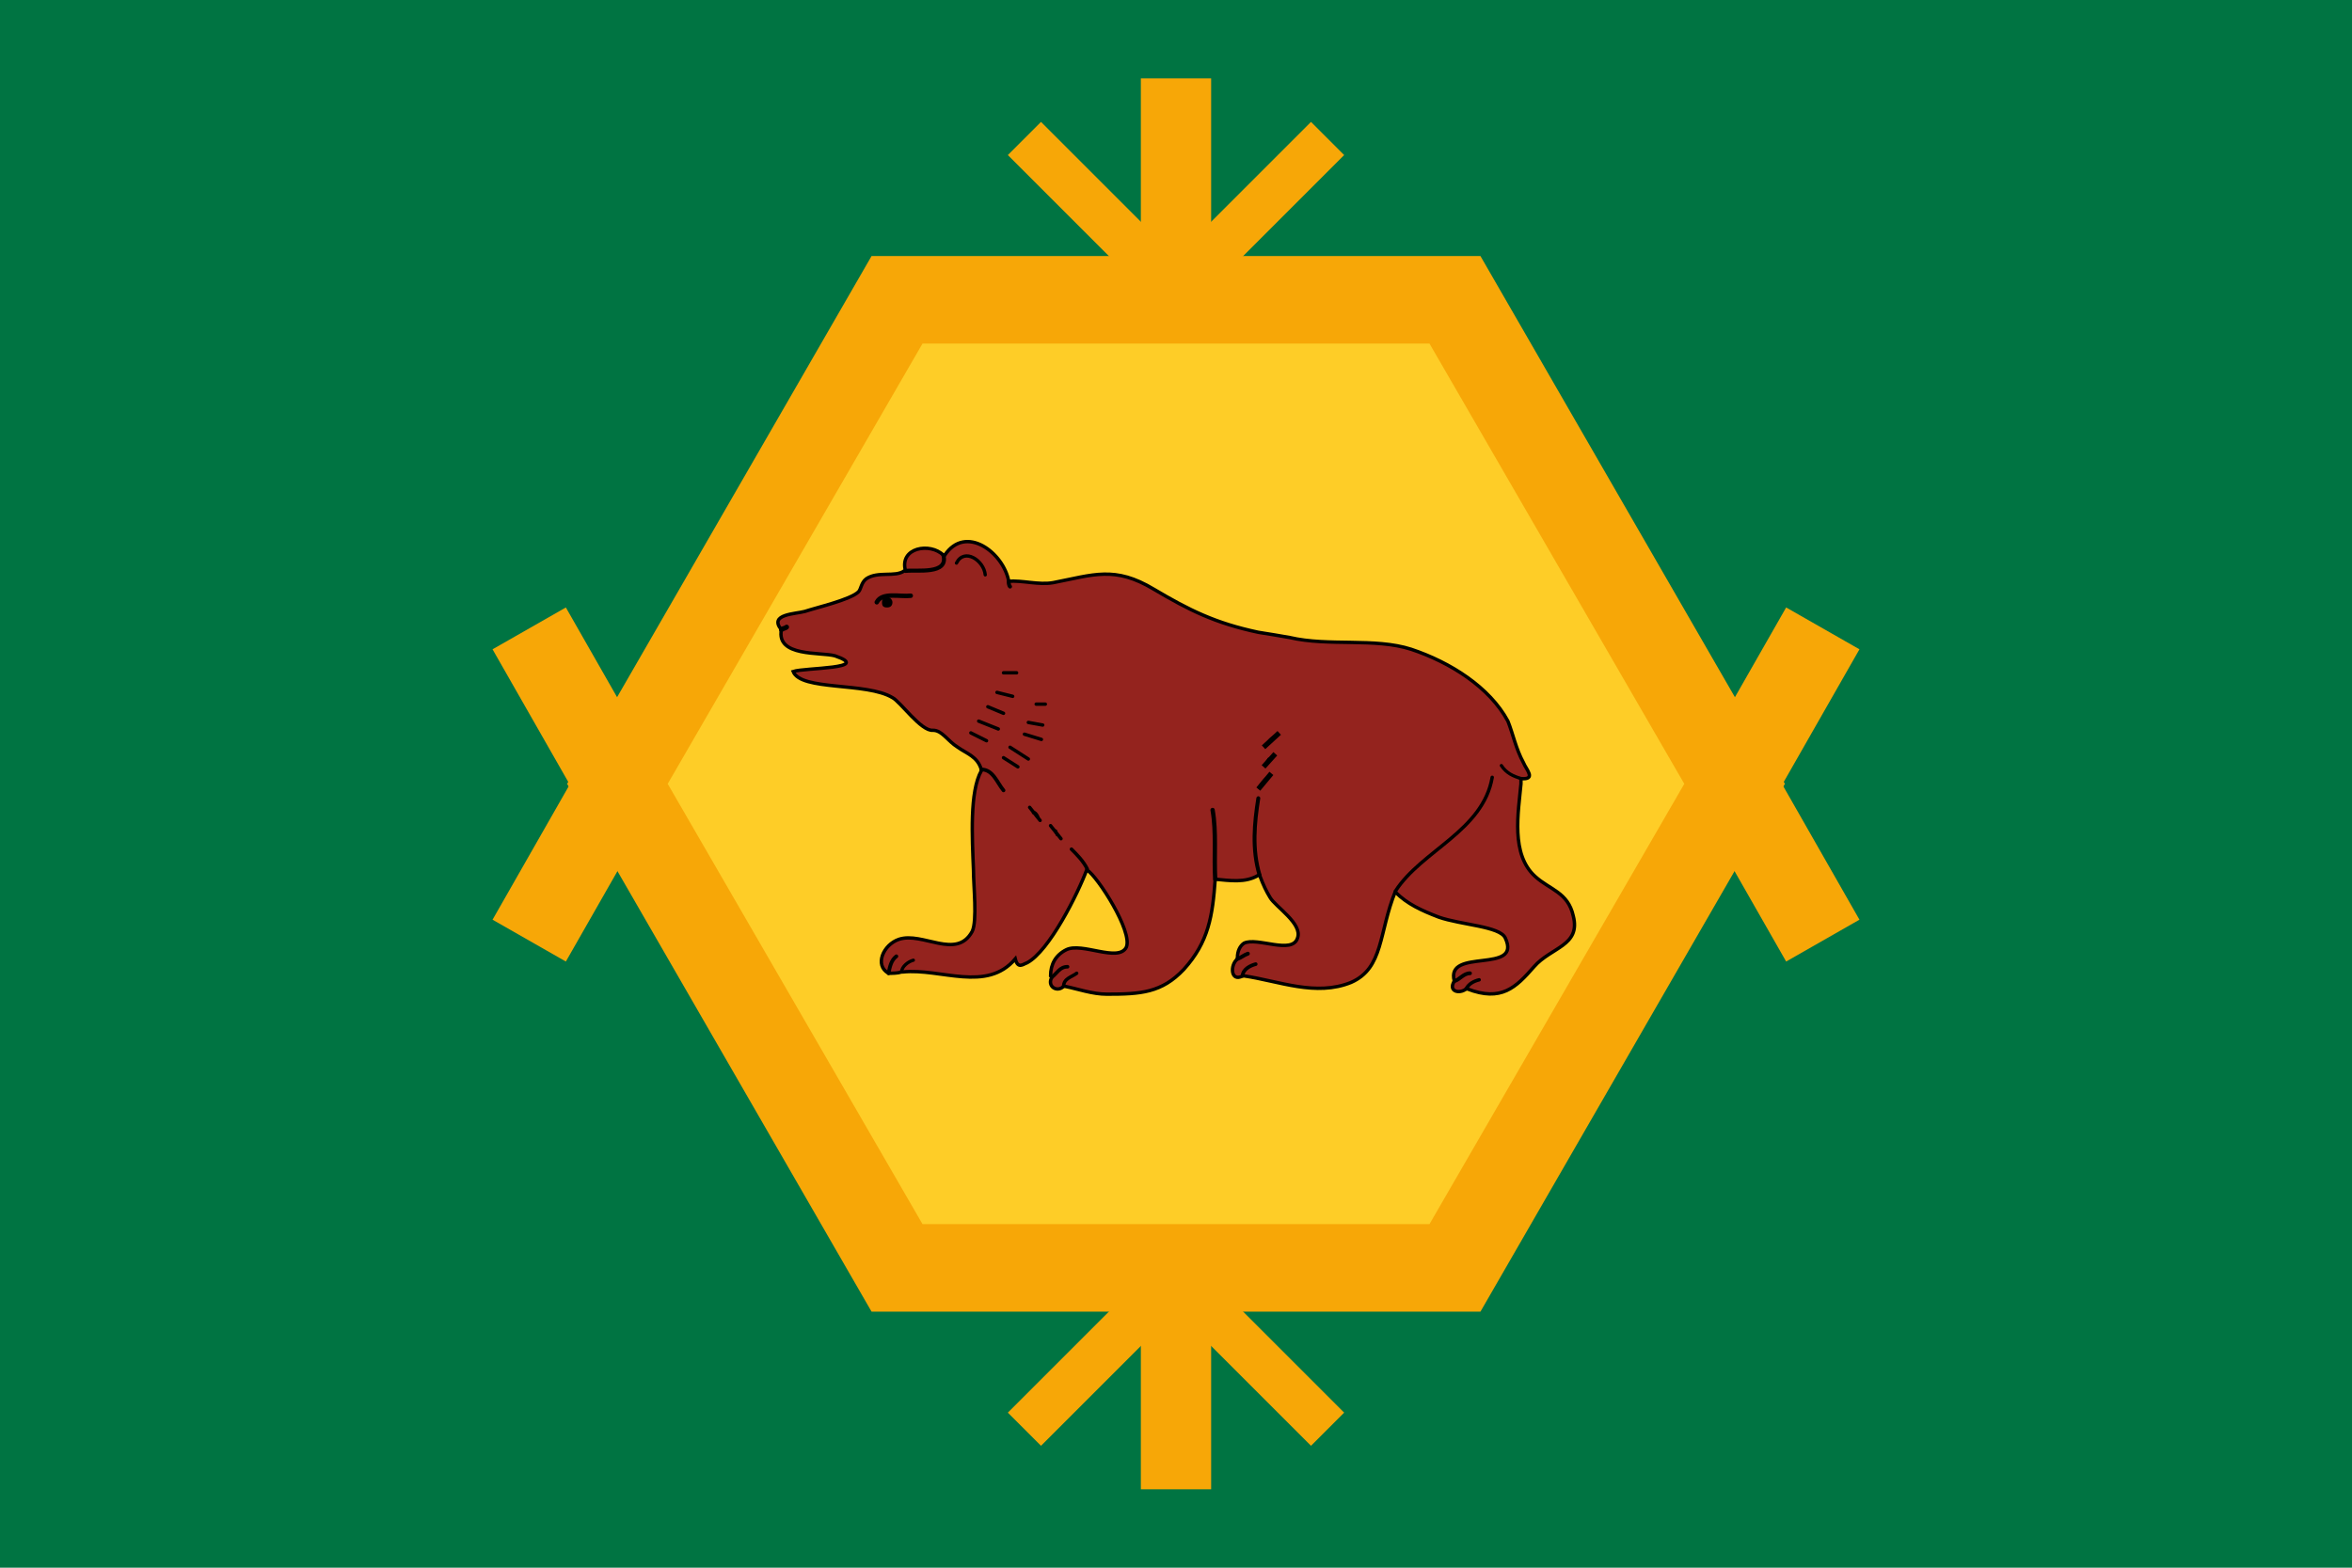 <?xml version="1.0" encoding="UTF-8"?>
<svg xmlns="http://www.w3.org/2000/svg" width="1500" height="1000" viewBox="0 0 1800 1200">
 <defs>
  <style type="text/css">
   <![CDATA[
    .str1 {stroke:#F7A707;stroke-width:53.8}
    .str0 {stroke:#F7A707;stroke-width:35.9}
    .str2 {stroke:#F7A707;stroke-width:64.6}
    .str29 {stroke:black;stroke-width:3.9}
    .str9 {stroke:black;stroke-width:3;stroke-linecap:round}
    .str17 {stroke:black;stroke-width:3.3;stroke-linecap:round}
    .str19 {stroke:black;stroke-width:2.75;stroke-linecap:round}
    .str26 {stroke:black;stroke-width:2.75;stroke-linecap:round}
    .str10 {stroke:black;stroke-width:2.46;stroke-linecap:round}
    .str24 {stroke:black;stroke-width:2.17;stroke-linecap:round}
    .str5 {stroke:black;stroke-width:2.48;stroke-linecap:round}
    .str14 {stroke:black;stroke-width:2.79;stroke-linecap:round}
    .str8 {stroke:black;stroke-width:3.7;stroke-linecap:round}
    .str20 {stroke:black;stroke-width:3.1;stroke-linecap:round}
    .str22 {stroke:black;stroke-width:3.44;stroke-linecap:round}
    .str7 {stroke:black;stroke-width:2.84;stroke-linecap:round}
    .str27 {stroke:black;stroke-width:2.25;stroke-linecap:round}
    .str21 {stroke:black;stroke-width:2.55;stroke-linecap:round}
    .str6 {stroke:black;stroke-width:2.85;stroke-linecap:round}
    .str12 {stroke:black;stroke-width:2.9;stroke-linecap:round}
    .str28 {stroke:black;stroke-width:2.6;stroke-linecap:round}
    .str3 {stroke:black;stroke-width:2.6;stroke-linecap:round}
    .str18 {stroke:black;stroke-width:2.6;stroke-linecap:round}
    .str13 {stroke:black;stroke-width:2.62;stroke-linecap:round}
    .str23 {stroke:black;stroke-width:1.71;stroke-linecap:round}
    .str11 {stroke:black;stroke-width:2.63;stroke-linecap:round}
    .str15 {stroke:black;stroke-width:2.96;stroke-linecap:round}
    .str16 {stroke:black;stroke-width:2.97;stroke-linecap:round}
    .str25 {stroke:black;stroke-width:2.37;stroke-linecap:round}
    .str4 {stroke:black;stroke-width:2.68;stroke-linecap:round}
    .fil5 {fill:none}
    .fil1 {fill:none;fill-rule:nonzero}
    .fil3 {fill:#FECD27}
    .fil2 {fill:#F7A707}
    .fil4 {fill:#94231E}
    .fil6 {fill:#black;fill-rule:nonzero}
    .fil0 {fill:#007442;fill-rule:nonzero}
   ]]>
  </style>
 </defs>
  <rect class="fil0" width="1800" height="1200"/>
  <path class="fil1 str0" d="M784 106l146 146m86 -146l-146 146"/>
  <line class="fil1 str1" x1="900" y1="264" x2="900" y2= "60" />
  <path class="fil1 str0" d="M784 1094l146 -146m86 146l-146 -146"/>
  <line class="fil1 str1" x1="900" y1="936" x2="900" y2= "1140" />
  <path class="fil1 str2" d="M522 686l-117 -205m0 239l117 -205m756 171l117 -205m0 239l-117 -205"/>
  <polygon class="fil2" points="667,1004 434,600 667,196 1133,196 1366,600 1133,1004 "/>
  <polygon class="fil3" points="706,937 511,600 706,263 1094,263 1289,600 1094,937 "/>
  <path class="fil4" d="M772 445c-4,-22 -33,-44 -49,-20l-1 0c-10,-10 -34,-6 -29,12l-1 0c-7,5 -20,0 -29,6 -4,3 -4,8 -6,10 -6,6 -32,12 -41,15 -7,2 -28,2 -18,14l0 0c-4,21 30,17 41,20 29,10 -23,9 -32,12 6,15 56,8 76,20 6,3 22,26 31,25 7,0 11,8 19,13 7,5 15,7 18,17l0 1c-9,16 -7,51 -6,76 0,12 3,39 -1,47 -12,22 -38,0 -56,6 -12,4 -19,20 -8,26l0 0c3,0 7,0 10,-1l1 0c29,-3 64,16 86,-10 2,8 6,4 9,3 17,-9 39,-53 46,-72l0 1c8,5 35,47 30,59 -6,12 -34,-4 -46,2 -8,4 -12,11 -12,20l1 1c-4,7 4,12 9,7l1 0c10,2 21,6 32,6 26,0 42,-1 59,-19 19,-21 22,-41 24,-69l0 0c11,1 23,3 33,-3l1 0c3,8 5,12 8,17 4,7 25,20 21,31 -4,13 -31,-1 -41,4 -3,2 -5,6 -5,11l0 1c-6,5 -5,18 4,13l1 0c27,4 55,16 82,5 25,-11 21,-38 34,-70l0 1c9,9 20,14 33,19 17,6 47,7 51,16 13,28 -46,7 -39,33l0 0c-5,8 4,10 9,6l1 0c26,10 37,-1 51,-17 13,-15 36,-16 30,-39 -4,-18 -18,-20 -29,-30 -19,-17 -13,-49 -11,-71l0 -4c12,1 4,-7 2,-12 -6,-11 -8,-22 -12,-32 -14,-26 -44,-45 -74,-55 -28,-9 -63,-2 -93,-9 -6,-1 -17,-3 -24,-4 -33,-7 -53,-17 -80,-33 -30,-18 -46,-11 -77,-5 -11,2 -24,-2 -34,-1z"/>
  <path class="fil5 str3" d="M772 445c-4,-22 -33,-44 -49,-20l-1 0c-10,-10 -34,-6 -29,12l-1 0c-7,5 -20,0 -29,6 -4,3 -4,8 -6,10 -6,6 -32,12 -41,15 -7,2 -28,2 -18,14l0 0c-4,21 30,17 41,20 29,10 -23,9 -32,12 6,15 56,8 76,20 6,3 22,26 31,25 7,0 11,8 19,13 7,5 15,7 18,17l0 1c-9,16 -7,51 -6,76 0,12 3,39 -1,47 -12,22 -38,0 -56,6 -12,4 -19,20 -8,26l0 0c3,0 7,0 10,-1l1 0c29,-3 64,16 86,-10 2,8 6,4 9,3 17,-9 39,-53 46,-72l0 1c8,5 35,47 30,59 -6,12 -34,-4 -46,2 -8,4 -12,11 -12,20l1 1c-4,7 4,12 9,7l1 0c10,2 21,6 32,6 26,0 42,-1 59,-19 19,-21 22,-41 24,-69l0 0c11,1 23,3 33,-3l1 0c3,8 5,12 8,17 4,7 25,20 21,31 -4,13 -31,-1 -41,4 -3,2 -5,6 -5,11l0 1c-6,5 -5,18 4,13l1 0c27,4 55,16 82,5 25,-11 21,-38 34,-70l0 1c9,9 20,14 33,19 17,6 47,7 51,16 13,28 -46,7 -39,33l0 0c-5,8 4,10 9,6l1 0c26,10 37,-1 51,-17 13,-15 36,-16 30,-39 -4,-18 -18,-20 -29,-30 -19,-17 -13,-49 -11,-71l0 -4c12,1 4,-7 2,-12 -6,-11 -8,-22 -12,-32 -14,-26 -44,-45 -74,-55 -28,-9 -63,-2 -93,-9 -6,-1 -17,-3 -24,-4 -33,-7 -53,-17 -80,-33 -30,-18 -46,-11 -77,-5 -11,2 -24,-2 -34,-1z"/>
  <path class="fil5 str4" d="M832 665c-3,-6 -8,-11 -12,-15"/>
  <path class="fil5 str5" d="M699 735c-4,1 -9,5 -9,9"/>
  <path class="fil5 str6" d="M680 745c1,-5 2,-10 6,-13"/>
  <path class="fil5 str7" d="M751 589c9,0 12,10 17,16"/>
  <path class="fil5 str8" d="M598 482c1,-1 3,-1 4,-2"/>
  <path class="fil5 str9" d="M772 445c0,1 0,3 1,4"/>
  <path class="fil5 str10" d="M1149 586c4,6 9,8 15,10"/>
  <path class="fil5 str11" d="M1122 757c2,-4 6,-6 10,-7"/>
  <path class="fil5 str12" d="M1125 745c-5,0 -8,5 -12,6"/>
  <path class="fil5 str13" d="M1068 682c20,-31 67,-46 74,-87"/>
  <path class="fil5 str14" d="M951 747c0,-5 6,-8 10,-9"/>
  <path class="fil5 str15" d="M947 734c3,-1 5,-3 8,-4"/>
  <path class="fil5 str16" d="M964 670c-6,-20 -4,-40 -1,-59"/>
  <path class="fil5 str17" d="M930 673c-1,-18 1,-36 -2,-53"/>
  <path class="fil5 str18" d="M814 755c0,-6 6,-7 10,-10"/>
  <path class="fil5 str19" d="M805 748c4,-3 6,-8 12,-8"/>
  <path class="fil5 str20" d="M722 425c4,15 -20,11 -29,12"/>
  <path class="fil5 str21" d="M754 440c-1,-11 -16,-21 -22,-9"/>
  <path class="fil5 str22" d="M697 456c-8,1 -22,-3 -26,5"/>
  <path class="fil5 str23" d="M976 564c-3,0 -5,3 -6,5"/>
  <path class="fil5 str24" d="M971 581c-1,2 -2,3 -2,3"/>
  <path class="fil5 str25" d="M964 603c1,-3 3,-5 5,-7"/>
  <path class="fil5 str26" d="M791 622c1,0 2,1 3,3"/>
  <path class="fil5 str27" d="M808 636c0,2 1,2 1,3"/>
  <path class="fil6" d="M675 461c0,3 1,4 4,4 2,0 4,-1 4,-4 0,-2 -2,-4 -4,-4 -3,0 -4,2 -4,4z"/>
  <path class="fil1 str28" d="M778 515l-10 0m7 18l-12 -3m-7 11l12 5m-19 6l15 6m23 -5l11 2m-55 6l12 6m29 -5l13 4m-24 6l14 9m-19 -1l11 7m9 31l8 10m8 4l8 10"/>
  <path class="fil1 str29" d="M979 561l-12 11m9 5l-9 10m6 5l-10 12"/>
  <line class="fil1 str3" x1="793" y1="539" x2="800" y2= "539" />
</svg>